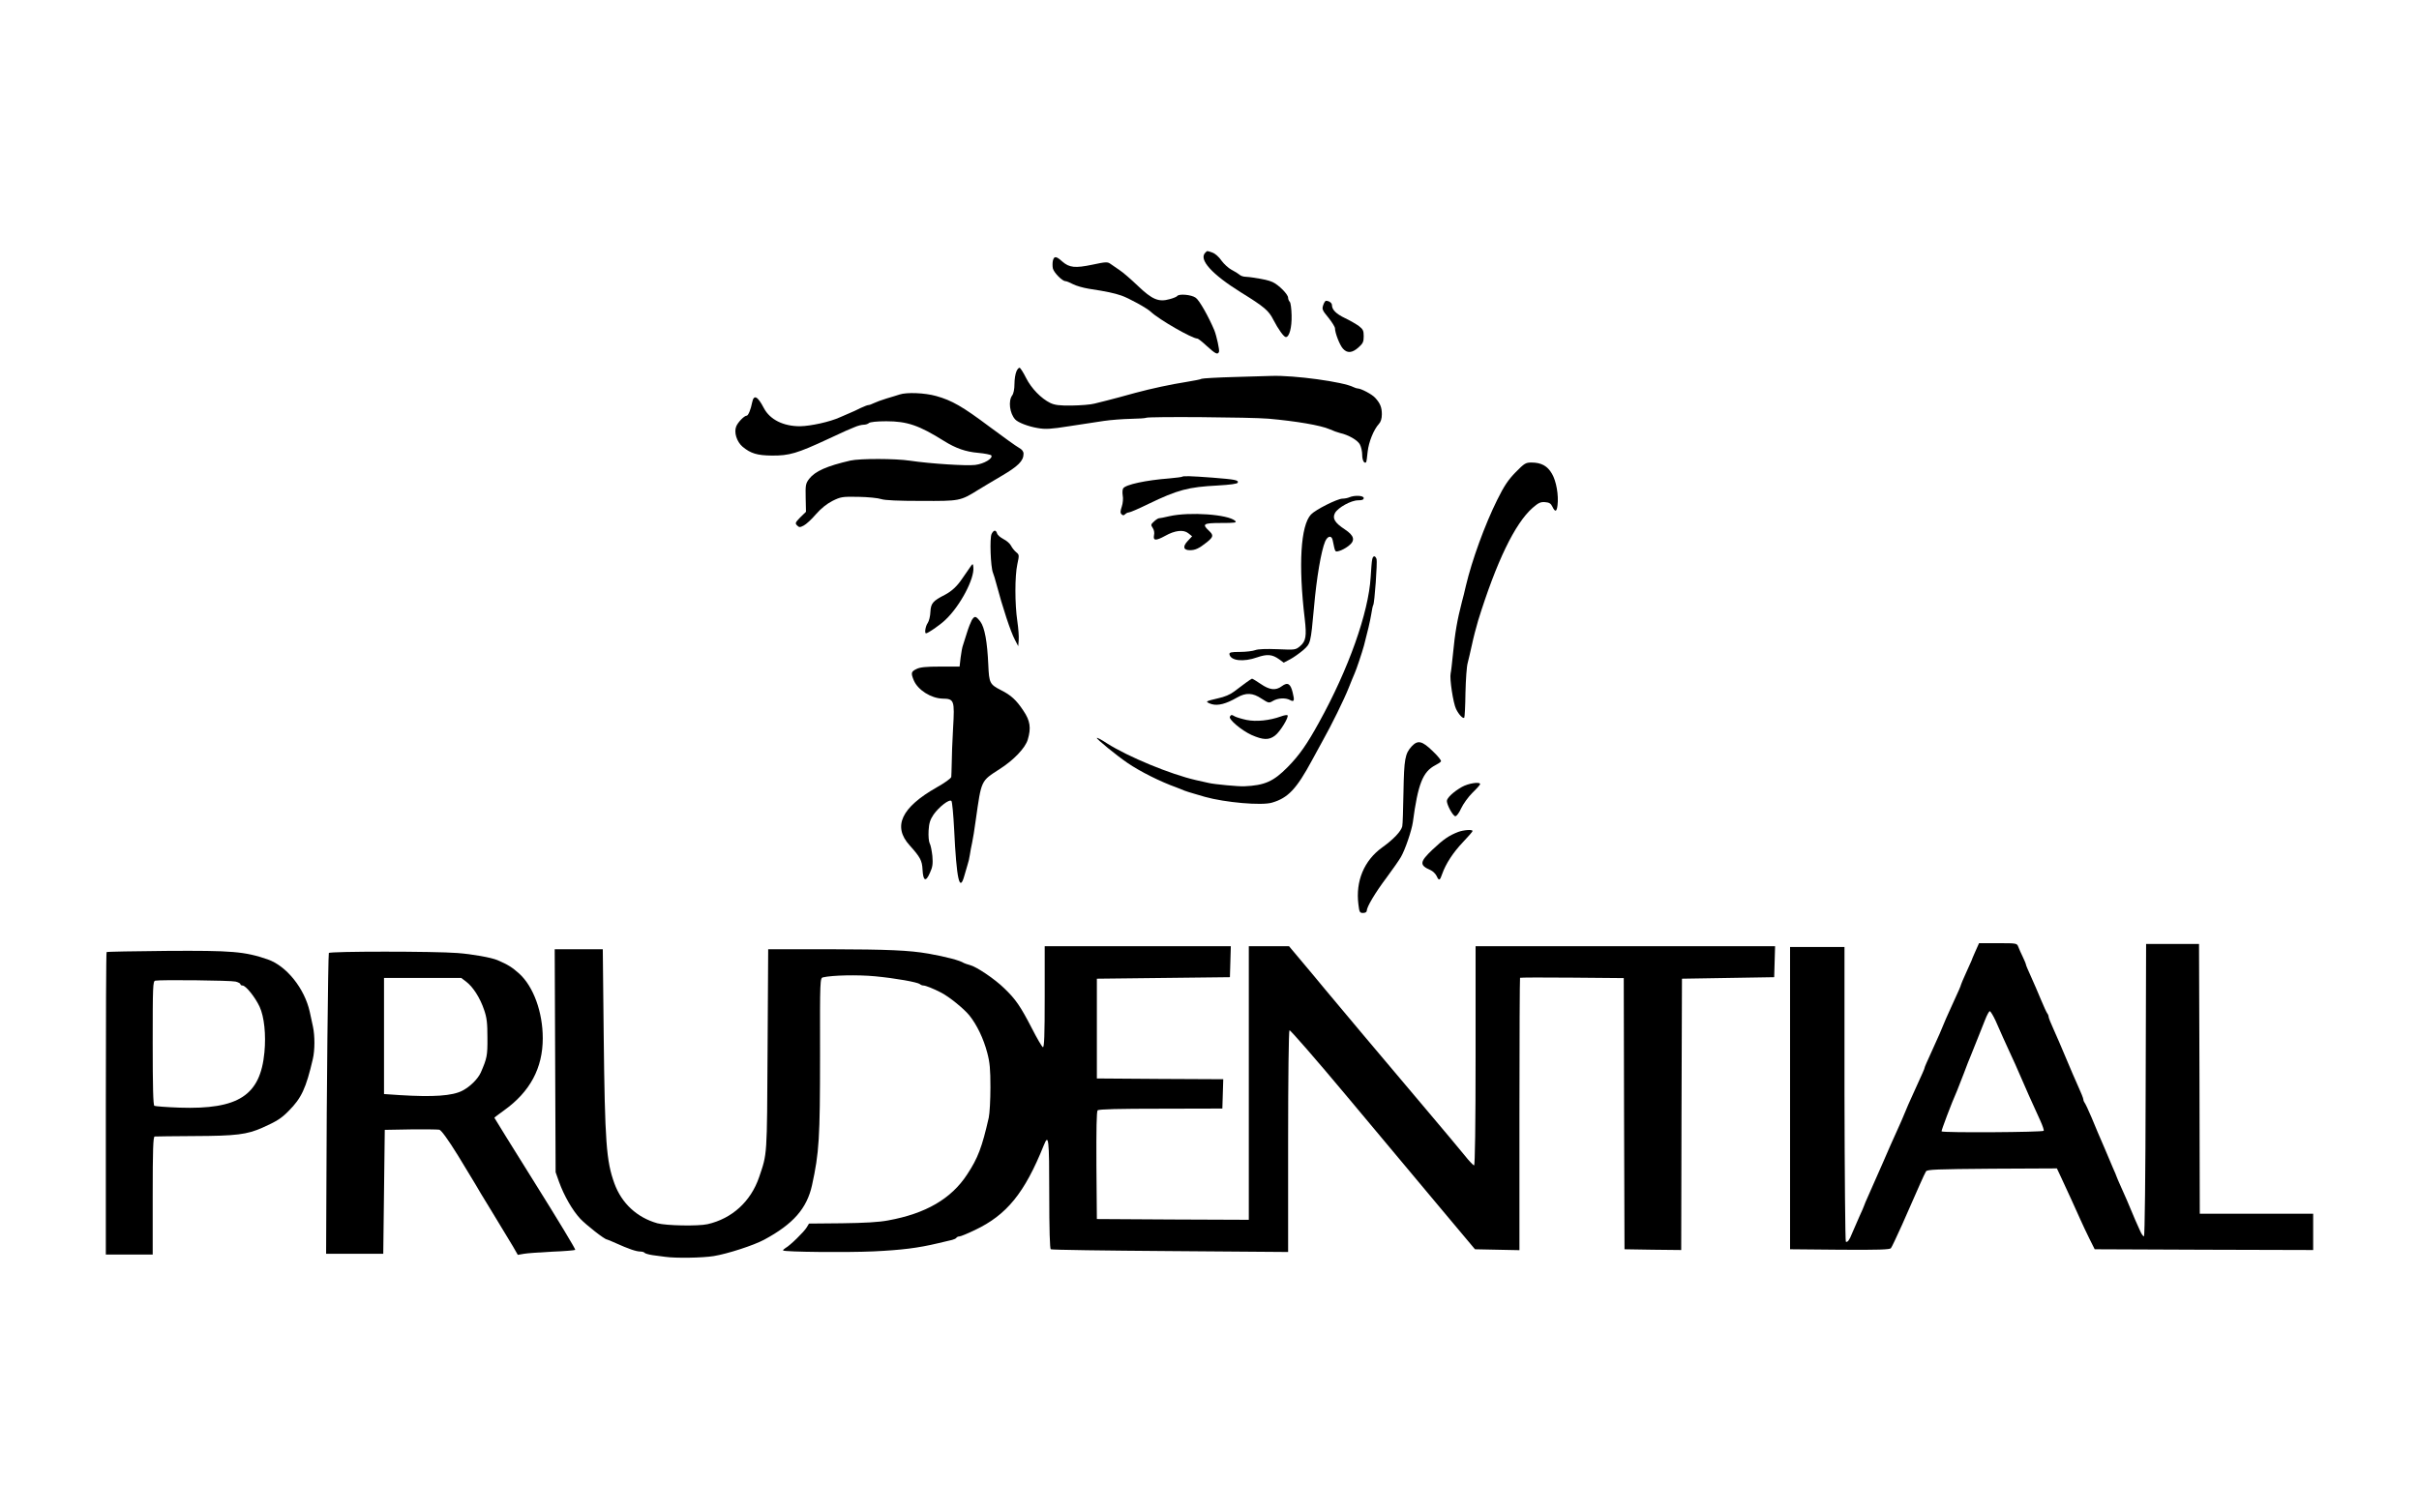 <?xml version="1.0" encoding="UTF-8" standalone="no"?>
<svg xmlns="http://www.w3.org/2000/svg" version="1.0" width="1600pt" height="1000pt" viewBox="0 0 1600 1000" preserveAspectRatio="xMidYMid meet">
  <g transform="translate(0,1000) scale(0.1,-0.1)" fill="#000000" stroke="none">
    <path d="M7972 8328 c-45 -45 44 -143 237 -263 152 -94 183 -120 213 -180 33 -64 70 -115 83 -115 23 0 40 63 38 144 -1 43 -6 83 -12 89 -6 6 -11 18 -11 27 0 23 -63 86 -103 104 -28 12 -54 18 -132 30 -11 2 -32 4 -47 5 -15 0 -33 7 -40 14 -7 6 -30 21 -52 32 -21 11 -51 39 -67 61 -16 24 -42 47 -60 53 -38 13 -33 13 -47 -1z"></path>
    <path d="M6964 8275 c-3 -14 -3 -37 0 -51 7 -28 62 -84 83 -84 7 0 29 -9 50 -20 21 -11 67 -24 103 -30 124 -19 168 -29 216 -45 48 -16 170 -83 196 -108 54 -51 273 -177 308 -177 5 0 33 -22 63 -50 57 -52 72 -59 80 -37 4 12 -16 104 -31 142 -37 88 -99 199 -123 215 -28 21 -113 28 -123 11 -3 -4 -25 -14 -49 -20 -73 -21 -116 -3 -211 88 -45 43 -99 90 -121 104 -22 15 -49 34 -61 42 -18 13 -30 13 -118 -6 -115 -24 -153 -20 -200 21 -41 37 -54 37 -62 5z"></path>
    <path d="M8752 7981 c-9 -26 -6 -34 34 -82 24 -30 44 -62 44 -71 0 -31 32 -113 53 -135 28 -31 60 -29 102 8 30 27 35 37 35 75 0 37 -5 46 -32 67 -18 13 -59 37 -91 52 -59 28 -87 56 -87 86 0 15 -19 29 -40 29 -4 0 -13 -13 -18 -29z"></path>
    <path d="M6723 7543 c-7 -15 -13 -52 -13 -83 0 -34 -6 -64 -15 -76 -27 -36 -17 -119 20 -159 19 -21 88 -47 149 -57 50 -9 87 -7 206 12 80 12 183 28 230 35 47 7 128 13 179 14 52 1 98 4 102 7 14 9 695 4 809 -6 182 -16 347 -44 405 -70 22 -10 53 -21 69 -25 55 -12 117 -48 131 -76 8 -15 15 -46 15 -68 0 -35 13 -61 26 -49 2 3 7 34 10 69 7 65 40 147 75 185 12 13 19 35 19 63 0 46 -11 73 -44 109 -20 23 -94 62 -116 62 -5 0 -18 4 -28 9 -68 35 -391 79 -542 74 -14 -1 -121 -4 -239 -7 -117 -3 -218 -9 -223 -12 -5 -4 -49 -12 -96 -20 -108 -17 -234 -44 -342 -73 -76 -21 -157 -43 -190 -51 -19 -5 -55 -14 -80 -20 -25 -7 -92 -12 -150 -13 -83 -1 -113 3 -143 17 -61 30 -125 96 -160 165 -18 36 -37 66 -43 68 -5 1 -15 -9 -21 -24z"></path>
    <path d="M5950 7390 c-14 -5 -52 -16 -85 -26 -33 -10 -71 -24 -85 -31 -14 -7 -30 -13 -37 -13 -6 0 -28 -9 -50 -19 -21 -11 -56 -27 -78 -36 -22 -10 -49 -21 -60 -26 -66 -30 -193 -58 -264 -59 -110 0 -198 44 -238 119 -42 81 -67 93 -78 39 -9 -47 -26 -88 -36 -88 -16 0 -57 -42 -69 -70 -17 -40 3 -102 41 -135 54 -45 97 -58 194 -59 115 -1 167 14 373 110 54 25 106 49 117 54 11 4 36 15 57 24 20 9 47 16 60 16 13 0 29 5 35 11 7 7 52 12 115 12 139 0 217 -27 383 -131 77 -48 143 -71 225 -78 44 -4 83 -12 87 -17 12 -20 -49 -56 -107 -63 -56 -7 -296 8 -430 28 -99 15 -332 15 -395 1 -156 -36 -233 -70 -273 -121 -23 -31 -25 -40 -23 -126 l2 -92 -38 -37 c-33 -34 -35 -39 -21 -53 14 -14 19 -14 44 -1 16 8 53 42 81 75 33 38 72 69 109 88 55 27 64 29 172 27 63 -1 131 -8 151 -15 24 -8 113 -12 266 -12 253 -1 256 -1 375 73 25 15 94 57 154 92 111 65 146 100 146 147 0 15 -10 29 -31 40 -17 9 -104 72 -193 138 -180 135 -250 175 -354 204 -74 21 -195 26 -242 10z"></path>
    <path d="M10025 6876 c-49 -50 -76 -90 -122 -183 -82 -165 -167 -399 -207 -568 -9 -38 -20 -86 -26 -105 -32 -124 -46 -204 -60 -350 -6 -58 -12 -114 -15 -125 -8 -34 17 -198 36 -236 18 -37 46 -66 54 -57 3 3 7 77 8 164 2 87 8 177 15 199 6 22 18 76 28 120 9 44 28 116 41 160 121 389 243 642 360 745 39 34 53 40 82 38 28 -2 39 -9 49 -30 18 -38 29 -35 34 10 8 65 -8 159 -37 208 -30 52 -71 74 -136 74 -38 0 -47 -6 -104 -64z"></path>
    <path d="M7819 6846 c-2 -2 -40 -7 -84 -11 -157 -12 -290 -41 -306 -66 -5 -8 -6 -29 -3 -47 4 -19 1 -52 -6 -73 -10 -30 -11 -42 -2 -51 9 -9 15 -9 24 0 7 7 18 12 25 12 8 0 66 25 129 56 195 94 264 112 458 122 84 5 131 11 133 19 6 17 -18 21 -167 33 -146 11 -194 12 -201 6z"></path>
    <path d="M8925 6710 c-11 -5 -32 -9 -46 -9 -35 -1 -178 -73 -208 -105 -68 -73 -84 -332 -41 -691 13 -113 8 -147 -31 -180 -30 -25 -33 -25 -149 -20 -76 3 -129 1 -147 -6 -15 -6 -61 -12 -101 -12 -60 0 -72 -3 -70 -16 8 -43 93 -52 183 -20 67 23 100 20 146 -13 l30 -22 42 22 c23 12 62 40 87 61 49 44 49 43 71 281 17 198 48 377 74 438 17 38 43 42 50 7 17 -82 14 -77 43 -70 15 4 42 18 60 32 48 36 41 68 -22 110 -67 44 -85 73 -66 109 20 36 106 84 153 84 26 0 37 4 37 15 0 17 -60 20 -95 5z"></path>
    <path d="M7735 6585 c-33 -8 -65 -14 -71 -14 -5 -1 -20 -10 -32 -22 -20 -18 -21 -22 -8 -41 9 -13 13 -32 9 -49 -7 -37 12 -38 74 -4 64 36 121 43 153 17 l25 -20 -29 -31 c-35 -37 -29 -61 14 -61 36 0 60 11 113 53 44 36 45 46 12 77 -46 43 -35 50 82 50 91 0 105 2 93 14 -47 43 -301 61 -435 31z"></path>
    <path d="M6559 6468 c-14 -25 -7 -220 9 -258 5 -14 15 -43 20 -65 45 -169 97 -326 125 -378 l22 -42 3 40 c2 22 -2 78 -9 125 -17 113 -17 300 0 377 13 61 13 63 -8 80 -12 10 -27 29 -34 43 -7 14 -29 33 -49 43 -20 10 -40 27 -43 38 -8 25 -22 24 -36 -3z"></path>
    <path d="M9076 6298 c-3 -13 -7 -65 -10 -116 -14 -235 -146 -608 -342 -962 -78 -142 -130 -217 -207 -295 -94 -95 -151 -121 -287 -127 -35 -2 -198 13 -235 22 -22 5 -60 14 -85 19 -167 38 -448 154 -588 243 -34 23 -65 39 -67 36 -6 -5 133 -118 202 -165 85 -58 217 -124 323 -162 19 -7 44 -17 55 -22 11 -4 38 -13 60 -19 22 -6 56 -16 75 -22 132 -37 375 -59 444 -38 106 31 162 91 264 280 22 41 54 100 71 130 57 101 142 274 172 350 16 41 34 84 39 95 11 24 49 137 62 185 24 91 40 159 48 207 4 28 10 56 13 60 9 14 28 284 22 304 -9 26 -24 24 -29 -3z"></path>
    <path d="M6408 6235 c-15 -22 -35 -51 -45 -65 -33 -49 -69 -82 -113 -105 -80 -41 -93 -56 -96 -113 -1 -28 -9 -61 -18 -74 -15 -21 -22 -68 -11 -68 13 0 94 56 128 89 98 92 194 274 185 349 -3 27 -3 27 -30 -13z"></path>
    <path d="M6428 5898 c-7 -13 -22 -50 -32 -83 -10 -33 -22 -70 -26 -82 -5 -12 -12 -49 -16 -82 l-7 -61 -127 0 c-95 0 -135 -4 -158 -16 -36 -17 -38 -27 -18 -75 27 -64 114 -119 191 -121 76 -1 80 -11 69 -195 -5 -87 -9 -192 -9 -233 -1 -41 -2 -82 -3 -90 -1 -9 -44 -40 -96 -69 -234 -133 -293 -258 -180 -383 71 -79 83 -101 86 -162 4 -76 22 -83 49 -20 18 39 20 59 16 111 -4 34 -11 73 -18 84 -6 13 -9 48 -7 84 3 49 10 72 33 106 36 51 104 104 118 90 5 -5 13 -90 18 -188 16 -333 36 -422 68 -305 7 26 17 58 21 72 5 14 12 43 15 65 3 22 10 58 15 80 5 22 16 90 24 150 38 267 33 256 158 337 93 59 170 140 186 195 23 77 16 125 -29 191 -46 70 -82 103 -148 136 -74 38 -79 47 -84 166 -7 156 -24 249 -53 288 -30 38 -37 39 -56 10z"></path>
    <path d="M8239 5482 c-20 -15 -54 -41 -76 -57 -26 -20 -64 -36 -107 -45 -37 -8 -69 -17 -72 -21 -2 -5 12 -12 32 -18 41 -11 93 2 166 44 59 34 104 32 162 -7 47 -30 49 -31 76 -15 32 19 82 22 112 6 28 -15 32 -6 18 50 -14 58 -33 70 -72 41 -40 -30 -81 -25 -139 15 -28 19 -54 35 -58 35 -3 -1 -22 -13 -42 -28z"></path>
    <path d="M8135 5259 c-11 -17 75 -90 142 -121 77 -34 116 -36 157 -4 33 25 93 123 82 134 -4 3 -23 0 -44 -8 -75 -27 -163 -36 -227 -23 -33 7 -68 18 -77 23 -22 13 -25 12 -33 -1z"></path>
    <path d="M9338 5063 c-45 -49 -51 -84 -55 -303 -2 -113 -5 -215 -8 -227 -8 -33 -58 -86 -132 -139 -120 -86 -178 -223 -158 -378 6 -51 9 -56 31 -56 14 0 24 6 24 14 0 26 56 120 132 221 41 55 83 116 94 135 28 48 71 175 79 230 34 255 66 334 148 377 18 9 35 20 38 26 4 5 -21 36 -55 68 -70 68 -98 74 -138 32z"></path>
    <path d="M9670 4794 c-55 -31 -100 -73 -100 -93 0 -27 41 -101 56 -101 9 0 26 24 39 53 13 28 46 74 74 102 28 27 51 53 51 57 0 18 -77 6 -120 -18z"></path>
    <path d="M9645 4496 c-62 -24 -98 -49 -170 -117 -86 -82 -88 -103 -12 -136 15 -7 32 -24 39 -38 15 -34 22 -32 37 13 24 68 73 143 137 210 35 37 64 70 64 74 0 12 -60 7 -95 -6z"></path>
    <path d="M13065 3704 c-14 -31 -25 -58 -25 -60 0 -1 -16 -37 -35 -78 -19 -42 -35 -79 -35 -82 0 -5 -10 -29 -72 -164 -17 -36 -38 -85 -48 -110 -10 -25 -31 -74 -48 -110 -61 -135 -72 -159 -72 -164 0 -5 -10 -28 -82 -186 -17 -36 -38 -85 -48 -110 -10 -25 -32 -76 -50 -115 -42 -93 -52 -115 -95 -215 -40 -92 -48 -110 -94 -213 -17 -38 -31 -70 -31 -73 0 -2 -15 -37 -33 -76 -18 -40 -39 -89 -47 -108 -17 -44 -30 -61 -41 -55 -4 3 -8 443 -9 978 l0 972 -180 0 -180 0 0 -1000 0 -1000 329 -3 c255 -2 331 1 338 10 6 7 38 76 73 153 64 144 67 151 119 270 17 39 35 77 40 85 7 13 68 15 437 18 l429 2 29 -62 c16 -35 45 -99 66 -143 20 -44 48 -105 61 -135 13 -30 40 -86 59 -125 l35 -70 723 -3 722 -2 0 120 0 120 -375 0 -375 0 -2 893 -3 892 -175 0 -175 0 -3 -967 c-1 -550 -6 -968 -11 -968 -5 0 -16 15 -24 33 -16 34 -53 119 -66 152 -14 34 -28 67 -60 138 -17 38 -31 70 -31 72 0 3 -12 30 -26 62 -14 32 -29 67 -33 78 -5 11 -13 31 -19 45 -41 94 -54 125 -87 205 -21 50 -42 94 -47 100 -4 5 -8 15 -8 21 0 7 -15 45 -34 86 -18 40 -55 125 -81 188 -26 63 -63 148 -81 188 -19 41 -34 79 -34 86 0 6 -4 16 -9 22 -4 5 -23 45 -41 89 -18 44 -48 113 -66 153 -19 41 -34 77 -34 81 0 4 -9 26 -20 49 -11 23 -25 53 -30 67 -9 25 -11 25 -135 25 l-125 0 -25 -56z m134 -456 c15 -35 38 -85 50 -113 12 -27 31 -68 41 -90 10 -22 28 -60 39 -85 78 -180 108 -247 168 -378 13 -29 23 -58 21 -63 -3 -10 -667 -14 -676 -4 -3 3 65 185 103 270 7 17 27 68 45 115 17 47 38 99 45 115 7 17 20 50 30 75 10 25 23 59 30 75 7 17 22 56 35 88 12 31 26 57 31 57 5 0 22 -28 38 -62z"></path>
    <path d="M6910 3404 c0 -252 -3 -335 -12 -332 -6 2 -39 58 -73 125 -76 147 -107 192 -182 264 -63 62 -186 145 -230 155 -15 4 -32 10 -38 13 -26 17 -116 41 -235 62 -126 22 -266 28 -652 29 l-407 0 -4 -667 c-4 -715 -2 -681 -56 -841 -55 -161 -179 -274 -341 -311 -63 -14 -273 -10 -332 6 -135 38 -236 132 -284 263 -54 150 -63 268 -71 983 l-6 567 -159 0 -159 0 3 -737 3 -738 23 -65 c33 -91 88 -187 140 -243 40 -42 161 -137 176 -137 3 0 29 -11 58 -24 84 -38 136 -56 163 -56 13 0 26 -4 29 -9 3 -4 27 -11 53 -15 27 -3 64 -8 83 -11 70 -10 248 -7 321 5 92 15 264 71 333 108 193 104 283 207 317 361 47 215 53 309 53 858 -1 510 0 512 20 517 60 14 228 18 344 7 137 -13 281 -39 297 -52 5 -5 15 -9 23 -9 14 0 65 -20 117 -47 54 -28 149 -105 186 -150 50 -62 94 -153 119 -248 17 -64 21 -108 21 -229 0 -82 -5 -172 -11 -200 -45 -198 -72 -268 -143 -376 -105 -161 -274 -259 -522 -304 -62 -12 -158 -17 -307 -19 l-217 -2 -15 -25 c-17 -29 -111 -121 -141 -137 -11 -7 -18 -14 -15 -16 11 -10 423 -14 598 -6 186 9 293 22 427 54 39 9 80 19 93 22 12 3 25 9 28 14 3 5 12 9 20 9 8 0 54 19 102 42 211 100 329 245 456 561 32 80 36 46 36 -322 0 -237 4 -362 10 -366 6 -4 362 -9 790 -12 l780 -6 0 731 c0 425 4 733 9 736 5 3 176 -193 379 -436 204 -244 478 -571 609 -728 l239 -285 147 -3 147 -3 0 899 c0 494 2 901 4 903 2 2 158 3 345 1 l341 -3 2 -897 3 -897 187 -3 188 -2 2 897 3 898 305 5 305 5 3 103 3 102 -991 0 -990 0 0 -725 c0 -455 -4 -725 -10 -725 -5 0 -34 30 -64 68 -30 37 -136 164 -236 282 -309 365 -622 738 -685 814 -33 40 -100 121 -150 180 l-89 106 -133 0 -133 0 0 -905 0 -905 -502 2 -503 3 -3 354 c-1 241 1 358 8 365 8 8 144 11 418 11 l407 1 3 97 3 97 -418 2 -418 3 0 330 0 330 440 5 440 5 3 103 3 102 -616 0 -615 0 0 -336z"></path>
    <path d="M705 3701 c-3 -2 -5 -454 -5 -1003 l0 -998 155 0 155 0 0 390 c0 305 3 390 13 391 6 1 125 2 262 3 277 1 348 10 450 55 96 43 126 62 174 111 85 85 115 150 160 343 14 59 14 154 1 215 -6 26 -15 70 -21 97 -34 155 -154 305 -279 348 -153 52 -233 59 -670 56 -215 -2 -393 -5 -395 -8z m853 -195 c17 -4 32 -12 32 -17 0 -5 6 -9 14 -9 22 0 84 -78 113 -140 31 -67 43 -186 32 -302 -27 -285 -171 -379 -562 -366 -85 3 -160 9 -166 12 -8 5 -11 127 -11 416 0 375 1 409 17 412 35 7 499 2 531 -6z"></path>
    <path d="M2175 3695 c-5 -14 -15 -986 -16 -1530 l-2 -460 189 0 189 0 5 410 5 410 170 3 c94 1 179 0 191 -2 13 -4 56 -62 124 -172 56 -92 108 -177 114 -188 6 -12 56 -95 112 -186 55 -91 116 -191 135 -223 l34 -59 40 7 c22 4 106 10 187 14 80 3 149 9 153 12 3 4 -116 201 -265 439 -148 237 -270 433 -270 435 0 2 29 24 64 49 172 123 256 280 256 477 0 174 -62 342 -155 427 -48 43 -75 60 -145 90 -40 17 -168 40 -265 47 -150 12 -847 12 -850 0z m910 -191 c44 -34 90 -105 117 -185 18 -52 22 -87 22 -184 1 -120 -3 -136 -44 -231 -20 -43 -70 -93 -122 -120 -66 -34 -190 -43 -415 -29 l-103 7 0 384 0 384 256 0 255 0 34 -26z"></path>
  </g>
</svg>
